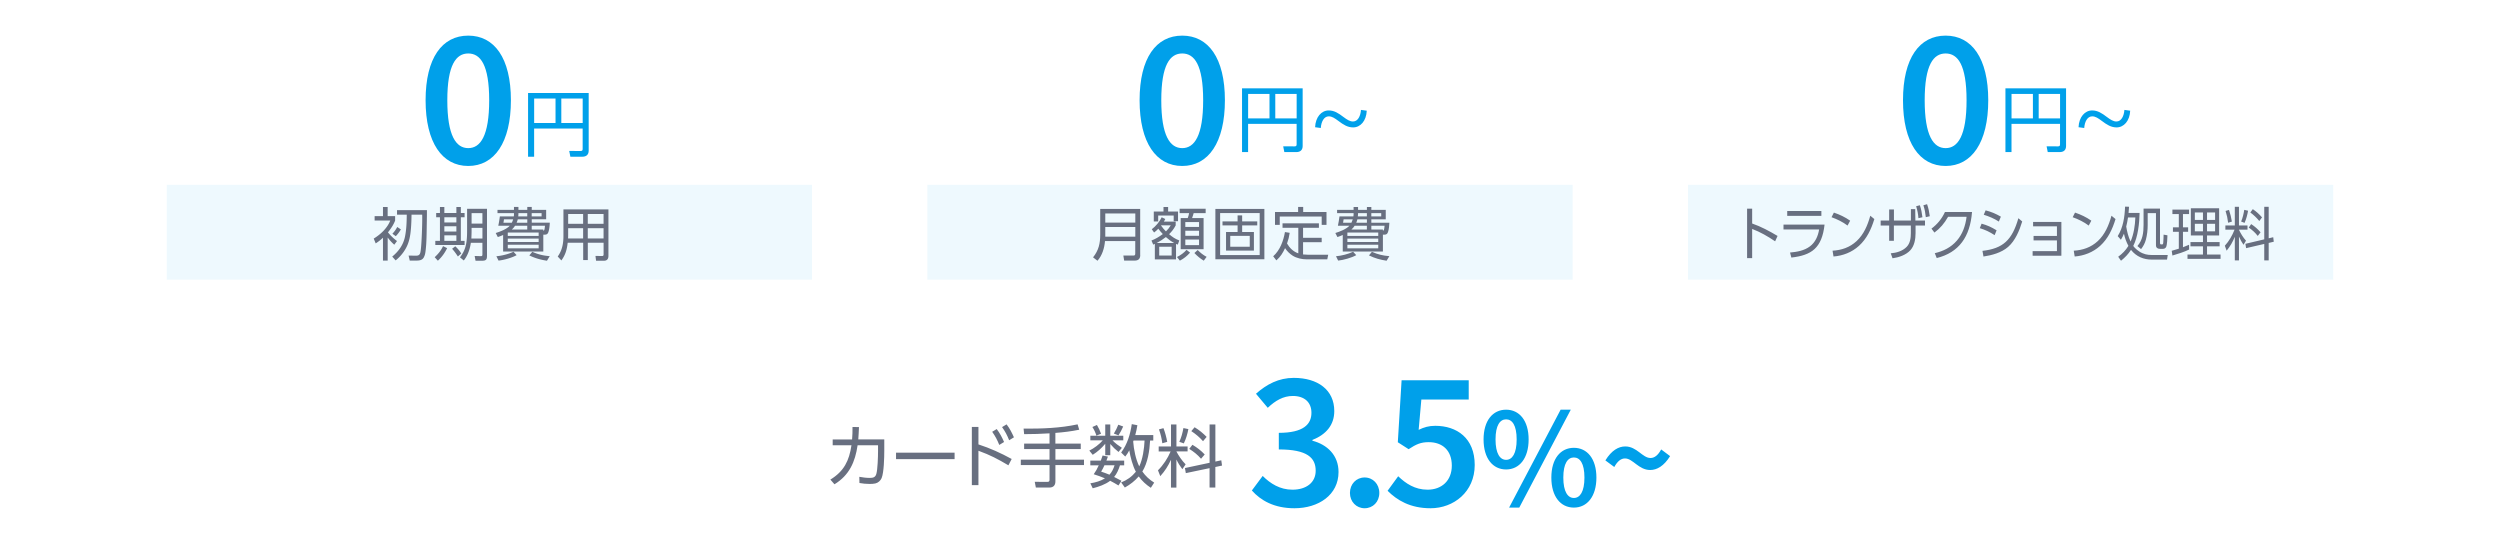 <svg id="_レイヤー_1" data-name="レイヤー_1" xmlns="http://www.w3.org/2000/svg" viewBox="0 0 800 174"><defs><style>.cls-1{fill:#00a0ea}.cls-3{fill:#686f80}</style></defs><path d="M53.36 59.14h206.48v30.34H53.36zm486.8 0h206.48v30.34H540.16zm-243.4 0h206.48v30.34H296.76z" opacity=".07" fill="#00a0ea"/><path class="cls-3" d="M124.05 83.39h-1.5v-7.33c-.74.72-1.46 1.26-2.33 1.83l-.63-1.55c2.17-1.3 4.39-3.39 5.29-5.77h-5v-1.41h2.67v-2.91h1.5v2.91h2.39v1.41c-.48 1.33-1.41 2.67-2.29 3.78.83 1.04 1.8 1.98 2.89 2.78l-.87 1.18c-.8-.7-1.5-1.48-2.11-2.31v7.4zm12.48-9.23c-.02 1.28-.06 2.54-.13 3.81-.06.83-.2 2.76-.43 3.5-.07.26-.17.5-.28.74-.5 1.11-1.55 1.18-2.63 1.18h-1.94l-.37-1.61 2.15.04c.94.02 1.41-.13 1.63-1.11.35-1.55.54-7.53.57-9.4.02-.87.02-1.74 0-2.61h-3.41c-.02 1.54-.07 3.05-.2 4.57-.2 2.33-.57 4.46-1.8 6.51a12.83 12.83 0 01-3.09 3.55l-1.09-1.22c2.05-1.68 3.55-3.76 4.09-6.39.46-2.31.54-4.68.56-7.03h-3.11v-1.44h9.57c0 2.31-.06 4.61-.09 6.9zm-9.89 1.42l-1.07-.78c.63-.7 1.11-1.31 1.54-2.17l1.17.78c-.43.76-1.02 1.55-1.63 2.17zm13.48 7.85l-1.02-1.13c1.11-1.02 2.05-2.15 2.67-3.54l1.31.65c-.76 1.55-1.68 2.83-2.96 4.02zm2.07-17.18v1.91h3.85v-1.91h1.43v1.91h1.2v1.37h-1.2v7.55h1.2v1.33h-9.37v-1.33h1.48v-7.55h-1.2v-1.37h1.2v-1.91h1.41zm0 3.28v1.65h3.85v-1.65h-3.85zm0 2.87v1.7h3.85v-1.7h-3.85zm0 2.9v1.78h3.85V75.3h-3.85zm5.4 5.83l-1.07.94c-.56-.87-1.15-1.68-1.85-2.46l1.02-.8c.72.68 1.41 1.44 1.91 2.31zm8.24.93c0 1.06-.46 1.37-1.46 1.37h-2.2l-.28-1.52 1.94.06c.43 0 .54-.13.54-.54v-3.74h-3.7c-.28 1.98-.98 4.11-2.26 5.66l-1.22-1c.98-1.31 1.54-2.39 1.91-4 .33-1.52.37-3.09.37-4.65v-6.89h6.37v15.23zm-4.92-9.14v.8c0 .87-.04 1.74-.07 2.61h3.54v-3.41h-3.46zm0-4.72v3.35h3.46V68.2h-3.46zm22.94 12.3H161v-5.31c-.57.26-1.09.46-1.7.67l-.67-1.3c1.42-.43 3.48-1.22 4.5-2.33h-3.68c.24-1.13.35-1.83.5-2.98h4.46c.04-.2.06-.43.06-.65v-.39h-5.27v-1.06h5.27v-.93h1.43v.93h2.83v-.93h1.43v.93h4.61v3.02h-4.61v1.09h5.77c-.02.87-.15 2.07-.41 2.89-.2.67-.52.94-1.22.94h-.44v5.4zM158.84 82c1.83-.17 3.81-.67 5.48-1.44l1 1.09c-1.46.83-4.11 1.57-5.79 1.74l-.69-1.39zm2.44-11.82c-.06.37-.11.72-.18 1.09h2.68c.19-.37.31-.7.43-1.09h-2.92zm1.21 4.24v1.07h9.88v-1.07h-9.88zm0 1.94v1.09h9.88v-1.09h-9.88zm0 1.96v1.15h9.88v-1.15h-9.88zm6.23-6.09h-3.91c-.3.48-.61.85-1.05 1.22h4.96v-1.22zm-3.03-2.05c-.09.39-.22.72-.37 1.09h3.41v-1.09h-3.04zm3.03-.93v-1.04h-2.83v.28c0 .26-.02.5-.06.76h2.89zm.67 12.48l.94-1.15c1.91.85 3.52 1.22 5.59 1.39l-.89 1.46c-2.02-.3-3.81-.8-5.65-1.7zm3.92-12.48v-1.04h-3.17v1.04h3.17zm1.08 2.98h-4.24v1.22h3.7v.37c.31-.02.43-.26.54-1.59zm20.31 9.64c0 .98-.44 1.57-1.46 1.57h-2.5l-.19-1.54 2.17.02c.31 0 .43-.2.43-.5v-3.74h-5.05v5.55h-1.48v-5.55h-4.96c-.24 2.18-.72 3.89-2.02 5.66l-1.17-1.26c1.41-1.93 1.83-4.18 1.83-6.52v-8.55h14.4v14.84zm-12.89-8.84v2.31c0 .31-.02.63-.02.96h4.81v-3.28h-4.79zm0-4.56v3.15h4.79v-3.15h-4.79zm6.28 0v3.15h5.05v-3.15h-5.05zm0 4.56v3.28h5.05v-3.28h-5.05z"/><path class="cls-1" d="M188.38 48.21c0 1.3-.78 1.94-2.04 1.94h-3.82l-.37-1.85 3.61.02c.48 0 .69-.14.69-.64v-6.56h-15.53v9.04h-1.94v-20.4h19.4v18.46zm-17.45-8.85h6.84v-7.82h-6.84v7.82zm8.69 0h6.84v-7.82h-6.84v7.82zm-43.43-7.27c0-13.58 5.31-20.69 13.65-20.69s13.65 7.15 13.65 20.69-5.31 21.02-13.65 21.02-13.65-7.44-13.65-21.02zm20.35 0c0-11.37-2.81-14.98-6.7-14.98s-6.7 3.61-6.7 14.98 2.8 15.31 6.7 15.31 6.7-3.94 6.7-15.31z"/><path class="cls-3" d="M364.88 81.63c0 1.15-.57 1.76-1.76 1.76h-3.39l-.26-1.63 3.22.02c.46 0 .59-.19.59-.63v-4h-9.68c-.19 2.22-.89 4.59-2.41 6.29l-1.41-1.09c1.81-2.26 2.29-4.46 2.29-7.33v-8.16h12.79v14.77zm-11.19-10.4h9.61v-2.92h-9.61v2.92zm0 4.5h9.61v-3.09h-9.61v3.09zM376.32 83h-6.77v-4.96c-.17.09-.35.17-.52.24l-.56-1.31c1.43-.57 2.39-1.17 3.63-2.07-.57-.59-.96-1.05-1.44-1.72-.46.5-.8.81-1.35 1.22l-.74-1.04c1.28-.98 2.48-2.37 3.17-3.83l1.15.55c-.17.33-.26.54-.46.83h3.79v1.22c-.63 1.17-1.18 1.89-2.11 2.81 1.07.91 1.92 1.5 3.26 2l-.48 1.35c-.19-.07-.37-.17-.56-.24v4.94zm-2.52-16.78v1.46h3.17v3.11h-1.39v-1.81h-4.96v1.89h-1.41v-3.18h3.11v-1.46h1.48zm-.72 9.64c-1.04.8-1.8 1.3-2.96 1.91h5.63c-1.09-.61-1.74-1.09-2.67-1.91zm-2.13 3.09v2.83h3.98v-2.83h-3.98zm3.69-6.85h-3.05l-.06.06c.52.76.92 1.24 1.57 1.89.67-.67 1.04-1.13 1.54-1.94zm2.92 11.31l-.94-1.17c1.17-.56 2.2-1.31 3.07-2.29l1.13.89c-1.02 1.13-1.92 1.85-3.26 2.57zm8.26-15.2h-3.85c-.17.54-.3 1.06-.5 1.57h3.68v9.96h-7.33v-9.96h2.26c.17-.46.35-1.09.44-1.57h-3.04V66.8h8.33v1.41zm-6.52 2.86v1.55h4.39v-1.55h-4.39zm0 2.77v1.61h4.39v-1.61h-4.39zm0 2.81v1.8h4.39v-1.8h-4.39zm2.91 4.32l1.04-.96c.96.93 1.67 1.54 2.87 2.18l-.91 1.22c-1.04-.59-2.18-1.55-3-2.44zm22.39-14.11v16.1h-15.68v-16.1h15.68zm-14.16 14.77h12.66V68.19h-12.66v13.44zm10.81-7.4v5.96h-8.92v-5.96h3.7v-2.11h-4.83v-1.28h4.83v-1.91h1.46v1.91h4.83v1.28h-4.83v2.11h3.76zm-7.57 4.72h6.24v-3.48h-6.24v3.48zm21.78 2.11V72.9h-5.05v-1.44h11.64v1.44h-5.07v3.2h5.96v1.41h-5.96v3.91c.52.06.98.09 1.5.09h6.55l-.3 1.48h-6.61c-1.5 0-3.18-.37-4.46-1.17-.94-.61-1.8-1.41-2.44-2.42-.76 1.61-1.43 2.72-2.78 3.92l-1.02-1.31c2.17-1.91 3.29-4.96 3.76-7.75l1.52.24c-.19 1.3-.41 2.18-.85 3.42.8 1.41 2.04 2.63 3.61 3.15zm1.56-14.84v1.61h7.46v4.13h-1.54v-2.68h-13.42v2.68H408v-4.13h7.4v-1.61h1.61zm25.51 14.28h-12.85v-5.31c-.57.26-1.09.46-1.7.67l-.67-1.3c1.42-.43 3.48-1.22 4.5-2.33h-3.68c.24-1.13.35-1.83.5-2.98h4.46c.04-.2.06-.43.06-.65v-.39h-5.28v-1.05h5.28v-.93h1.43v.93h2.83v-.93h1.42v.93h4.61v3.02h-4.61v1.09h5.77c-.02.87-.15 2.07-.41 2.89-.2.67-.52.94-1.22.94h-.44v5.4zM427.52 82c1.83-.17 3.81-.67 5.48-1.44l1 1.09c-1.46.83-4.11 1.57-5.79 1.74l-.69-1.39zm2.44-11.82c-.05.37-.11.72-.18 1.09h2.68c.18-.37.31-.7.43-1.09h-2.92zm1.2 4.24v1.07h9.88v-1.07h-9.88zm0 1.94v1.09h9.88v-1.09h-9.88zm0 1.96v1.15h9.88v-1.15h-9.88zm6.24-6.09h-3.91c-.3.48-.61.85-1.05 1.22h4.96v-1.22zm-3.03-2.05c-.09.39-.22.72-.37 1.09h3.41v-1.09h-3.04zm3.03-.93v-1.04h-2.83v.28c0 .26-.02.5-.06.76h2.89zm.67 12.48l.94-1.15c1.91.85 3.52 1.22 5.59 1.39l-.89 1.46c-2.02-.3-3.81-.8-5.64-1.7zm3.92-12.48v-1.04h-3.17v1.04h3.17zm1.08 2.98h-4.24v1.22h3.7v.37c.31-.02.42-.26.54-1.59z"/><path class="cls-1" d="M416.85 46.73c0 1.3-.78 1.94-2.04 1.94h-3.82l-.37-1.85 3.61.02c.48 0 .69-.14.69-.64v-6.56h-15.53v9.03h-1.94v-20.4h19.4v18.46zm-17.45-8.85h6.84v-7.82h-6.84v7.82zm8.69 0h6.84v-7.82h-6.84v7.82zm12.74 2.84c.14-3.29 2.04-5.38 4.35-5.38 1.78 0 3.11.87 4.73 2.1 1.1.82 2.04 1.44 3.04 1.44 1.56 0 2.42-1.72 2.56-3.71l1.85.25c-.14 3.29-2.04 5.35-4.35 5.35-1.78 0-3.13-.87-4.76-2.1-1.1-.82-1.99-1.44-3.04-1.44-1.56 0-2.42 1.74-2.56 3.73l-1.83-.25zm-56.16-8.63c0-13.58 5.31-20.69 13.65-20.69s13.65 7.15 13.65 20.69-5.31 21.02-13.65 21.02-13.65-7.44-13.65-21.02zm20.34 0c0-11.37-2.81-14.98-6.7-14.98s-6.7 3.61-6.7 14.98 2.8 15.31 6.7 15.31 6.7-3.94 6.7-15.31z"/><path class="cls-3" d="M568.82 75.5l-.78 1.72c-2.33-1.59-4.77-2.98-7.35-3.96v9.35h-1.62V66.78h1.62v4.74c2.87 1 5.48 2.41 8.13 3.98zm15.04-3.63c-.85 7.55-4.17 9.81-10.63 10.55l-.42-1.61c2.17-.19 4.55-.59 6.38-1.98 1.7-1.28 2.58-3.26 2.93-5.4h-11.4v-1.55h13.13zm-1.02-4.35v1.55h-10.93v-1.55h10.93zm9.21 3.11l-.83 1.55c-1.53-1.15-3.37-2.05-5.13-2.67l.75-1.48c1.82.61 3.62 1.46 5.21 2.59zm-5.62 9.59c2.85-.17 5.46-1.02 7.68-3.07 2.3-2.15 3.52-5.02 4.38-8.12l1.3 1.07c-1.02 3.33-2.42 6.29-4.92 8.57-2.3 2.09-5.2 3.18-8.15 3.41l-.3-1.85zm19.63-3.17h-1.53v-4.89h-2.72v-1.59h2.72v-3.55h1.53v3.55h5.43v-3.65h1.38l.05 3.65H616v1.59h-3.02v2.42c0 1.96-.37 4.07-1.67 5.5-1.45 1.57-3.73 2.29-5.7 2.57l-.57-1.59c1.78-.15 3.72-.68 5.08-2.05 1.12-1.13 1.35-2.83 1.35-4.42v-2.42h-5.43v4.89zm8.29-11.38c.45 1.3.65 2.46.83 3.85l-1.28.3c-.13-1.54-.3-2.35-.73-3.83l1.18-.31zm2.31-.33c.48 1.37.67 2.41.87 3.85l-1.27.31c-.17-1.5-.32-2.41-.78-3.81l1.18-.35zm3.1 17.25l-.63-1.57c2.7-.65 5.15-1.8 7.08-4.04 1.83-2.13 2.73-4.74 3.1-7.61h-5.92c-1.2 2.11-2.5 3.66-4.37 5.05l-.95-1.26c1.85-1.39 3.3-3.11 4.32-5.33h8.66c-.63 7.96-4.17 12.97-11.3 14.75zm19.15-8.89l-.63 1.55c-1.62-1.06-2.95-1.68-4.75-2.24l.58-1.44c1.88.54 3.1 1.09 4.8 2.13zm-4.51 6.57c6.58-.74 9.48-3.46 11.48-10.44l1.23 1.04c-.9 2.96-2.25 6.15-4.5 8.13-2.17 1.89-5.22 2.68-7.9 3.09l-.32-1.81zm5.88-10.94l-.65 1.57c-1.57-1-3.08-1.63-4.83-2.18l.6-1.41c1.87.5 3.18 1.04 4.88 2.02zm10.46 7.58V75.5h7.48v-3.07h-7.63v-1.42h9.05v10.83h-9.2v-1.48h7.78v-3.44h-7.48zm18.48-6.28l-.83 1.55c-1.53-1.15-3.37-2.05-5.13-2.67l.75-1.48c1.82.61 3.62 1.46 5.22 2.59zm-5.61 9.59c2.85-.17 5.46-1.02 7.68-3.07 2.3-2.15 3.52-5.02 4.38-8.12l1.3 1.07c-1.02 3.33-2.42 6.29-4.92 8.57-2.3 2.09-5.2 3.18-8.15 3.41l-.3-1.85zm20.93.24c1.43.93 2.75 1.13 3.87 1.13h5.27l-.23 1.48h-4.93c-2.53 0-4.92-.96-6.6-3.11-.92 1.43-1.93 2.44-3.2 3.48l-.9-1.28c1.33-.98 2.37-2.02 3.27-3.48-.67-1.24-1.12-2.5-1.43-3.89-.3.72-.58 1.28-.97 1.94l-1.02-1.17c1.73-2.74 2.23-6.14 2.35-9.44l1.27.04c-.03.67-.08 1.31-.15 1.98h3.53c-.07 3.35-.53 7.63-2.03 10.57.58.8 1.4 1.41 1.92 1.74zm-1.23-10.87h-2.35c-.15.98-.32 1.96-.57 2.91.27 1.67.68 3.31 1.4 4.79 1.02-2.41 1.42-5.07 1.52-7.7zm7.91 8.18c0 .31.05.43.33.43h.38c.22 0 .28-.22.3-.44.08-.91.1-1.8.12-2.68l1.23.22c0 .78-.1 3.15-.42 3.74-.23.41-.57.59-1 .59h-.98c-.67 0-1.27-.28-1.27-1.15V68.21h-2.65v3.81c0 1.54-.18 3.18-.57 4.65-.32 1.18-.83 2.13-1.55 3.05l-1.17-.98c1.68-1.96 1.97-4.22 1.97-6.83v-5.16h5.26v11.03zm9.28.56l.02 1.52c-1.62.8-3.63 1.41-5.35 1.92l-.22-1.52c.75-.2 1.52-.44 2.27-.67v-5.4h-1.88v-1.44h1.88V68.5h-2.05v-1.42h5.33v1.42h-1.95v4.24h1.65v1.44h-1.65v4.94c.65-.24 1.3-.52 1.95-.8zm9.62-11.68v8.7h-3.87v2.11h4.03v1.37h-4.03v2.61h4.33v1.39H700v-1.39h4.95v-2.61h-4v-1.37h4v-2.11h-3.88v-8.7h9.05zm-7.77 1.33v2.39h2.6v-2.39h-2.6zm0 3.63v2.42h2.6v-2.42h-2.6zm3.9-3.63v2.39h2.58v-2.39h-2.58zm0 3.63v2.42h2.58v-2.42h-2.58zm5.87 1.89v-1.35h3.02v-5.98h1.33v5.98h2.73v1.35h-2.73v.04c.55 1.15 1.33 2.48 2.25 3.48l-.8 1.31c-.6-.91-1.02-1.61-1.45-2.63v7.63h-1.33v-7.55c-.73 1.74-1.45 3-2.62 4.44l-.57-1.59c1.32-1.44 2.37-3.24 3.1-5.13h-2.93zm2.08-2.59l-1.2.37c-.17-1.41-.4-2.44-.82-3.78l1.1-.33c.42 1.22.72 2.46.92 3.74zm4.06.41l-1.1-.43c.5-1.18.8-2.46 1-3.74l1.22.28c-.23 1.37-.57 2.63-1.12 3.89zm9.17 4.59l.18 1.44-1.63.39v5.59h-1.42v-5.27l-5.81 1.35-.22-1.39 6.03-1.43V66.17h1.42v10.09l1.45-.35zm-4.05-1.58l-.9 1.17c-.88-1.13-1.75-1.89-2.88-2.68l.78-1.11c1.2.8 2.03 1.52 3 2.63zm.47-4.77l-.88 1.17c-.88-1.09-1.77-1.92-2.87-2.74l.8-1.06c1.12.74 2.05 1.61 2.95 2.63z"/><path class="cls-1" d="M661.14 46.73c0 1.3-.78 1.94-2.04 1.94h-3.82l-.37-1.85 3.61.02c.48 0 .69-.14.69-.64v-6.56h-15.53v9.03h-1.94v-20.4h19.4v18.46zm-17.45-8.85h6.84v-7.82h-6.84v7.82zm8.69 0h6.84v-7.82h-6.84v7.82zm12.75 2.84c.14-3.29 2.04-5.38 4.35-5.38 1.78 0 3.11.87 4.73 2.1 1.1.82 2.04 1.44 3.04 1.44 1.55 0 2.42-1.72 2.56-3.71l1.85.25c-.14 3.29-2.04 5.35-4.35 5.35-1.78 0-3.13-.87-4.76-2.1-1.1-.82-1.99-1.44-3.04-1.44-1.56 0-2.42 1.74-2.56 3.73l-1.83-.25zm-56.17-8.63c0-13.58 5.31-20.69 13.64-20.69s13.64 7.15 13.64 20.69-5.31 21.02-13.64 21.02-13.64-7.44-13.64-21.02zm20.34 0c0-11.37-2.81-14.98-6.7-14.98s-6.7 3.61-6.7 14.98 2.8 15.31 6.7 15.31 6.7-3.94 6.7-15.31z"/><path class="cls-3" d="M267.03 154.97l-1.31-1.5c4.38-2.68 6.01-6.04 6.75-10.98h-6.01v-1.87h6.21c.11-1.35.15-2.64.13-3.99l2.07.04c-.04 1.31-.13 2.64-.22 3.94h8.32v3.64c0 2.09-.11 6.95-.85 8.74-.35.83-1.15 1.53-2.03 1.72-.61.13-1.22.15-1.85.15-1.09 0-2.14-.11-3.22-.3l-.04-1.98c1.13.2 2.2.35 3.36.35 1.07 0 1.79-.2 2.09-1.29.41-1.39.54-5.54.54-7.1v-2.05h-6.54c-.78 5.34-2.66 9.59-7.41 12.49zm38.44-10.11v2.07h-18.74v-2.07h18.74zm18.27 2.01l-1.05 2.03c-3.51-2.07-5.73-3.25-9.59-4.66v11h-2.11v-18.63h2.11v5.6c3.68 1.18 7.23 2.79 10.63 4.66zm-4.79-9.57c1 1.29 1.7 2.66 2.35 4.14l-1.53.94c-.68-1.68-1.24-2.72-2.27-4.21l1.44-.87zm3.16-1.5c1 1.29 1.68 2.66 2.35 4.14l-1.53.94c-.7-1.72-1.2-2.68-2.27-4.21l1.44-.87zm15.62 6.16h8.11v1.74h-8.11v3.4h9.15v1.72h-9.15v5.23c0 1.22-.63 1.96-1.9 1.96h-4.36l-.35-1.83 4.01.02c.46 0 .72-.13.72-.63v-4.75h-9.19v-1.72h9.19v-3.4h-8.13v-1.74h8.13v-3.29c-2.7.17-5.43.26-8.13.26l-.17-1.77c5.77.04 11.61-.15 17.28-1.37l.52 1.72c-2.53.52-5.08.83-7.63 1.02v3.42zm11.18-1.06v-1.46h4.77v-3.62h1.61v3.62h4.16v1.46h-3.46c.98 1.02 1.85 1.63 3.01 2.4l-1.07 1.33c-1.09-.87-1.74-1.5-2.64-2.55v3.59h-1.61v-3.66c-1.26 1.48-2.38 2.48-4.01 3.53l-1.09-1.35c1.46-.7 3.27-2.05 4.31-3.29h-3.99zm3.92 4.86l1.7.35c-.15.44-.31.87-.48 1.29h5.69v1.5h-1.35c-.41 1.33-.98 2.66-1.87 3.73.78.41 1.57.81 2.35 1.22l-.96 1.5c-.87-.54-1.77-1.05-2.66-1.5-1.52 1.18-3.73 1.94-5.58 2.4l-.76-1.59c1.61-.26 3.29-.72 4.68-1.59-1.18-.48-2.38-.96-3.6-1.31.7-1 1.11-1.74 1.61-2.86h-2.7v-1.5h3.36c.2-.54.39-1.09.57-1.63zm-.5-6.96l-1.48.59c-.3-.96-.74-1.92-1.29-2.75l1.46-.65c.57.94.96 1.81 1.31 2.81zm4.34 10.09h-3.25c-.33.74-.63 1.35-1.05 2.03.89.3 1.79.61 2.66.98.81-.89 1.26-1.85 1.63-3.01zm1.24-9.58l-1.48-.57c.59-.94 1.02-1.81 1.42-2.83l1.57.57c-.44 1-.92 1.94-1.5 2.83zm11.14-.07v1.74h-1.02c-.17 3.25-.74 7.1-2.48 9.91 1.07 1.5 2.24 2.57 3.79 3.55l-1.07 1.66c-1.55-1.02-2.77-2.14-3.88-3.64-1.31 1.5-2.72 2.57-4.44 3.55l-1.18-1.63c1.9-.76 3.4-1.83 4.71-3.42-1.02-1.85-1.76-4.75-2.11-6.84-.41.76-.74 1.29-1.29 1.98l-1.31-1.29c1.98-2.68 2.92-5.82 3.4-9.09l1.79.35c-.17 1.07-.39 2.11-.68 3.16h5.77zm-6.43 2.07c.2 2.53.81 5.67 1.94 7.93 1.11-2.29 1.59-5.71 1.7-8.26h-3.53c-.04.11-.07.22-.11.33zm8.16 3.14v-1.59h3.94v-7.04h1.74v7.04h3.57v1.59h-3.57v.04c.72 1.35 1.74 2.92 2.94 4.1l-1.05 1.55c-.78-1.07-1.33-1.9-1.9-3.09v8.98h-1.74v-8.89c-.96 2.05-1.9 3.53-3.42 5.23l-.74-1.87c1.72-1.7 3.09-3.81 4.05-6.04h-3.83zm2.73-3.05l-1.57.44c-.22-1.66-.52-2.88-1.07-4.44l1.44-.39c.54 1.44.94 2.9 1.2 4.4zm5.31.48l-1.44-.5c.65-1.39 1.05-2.9 1.31-4.4l1.59.33c-.31 1.61-.74 3.09-1.46 4.58zm11.99 5.4l.24 1.7-2.14.46v6.58h-1.85v-6.21l-7.6 1.59-.28-1.63 7.89-1.68v-12.27h1.85v11.88l1.9-.41zm-5.3-1.85l-1.18 1.37c-1.15-1.33-2.29-2.22-3.77-3.16l1.02-1.31c1.57.94 2.66 1.79 3.92 3.09zm.61-5.62l-1.15 1.37c-1.15-1.29-2.31-2.27-3.75-3.22l1.05-1.24c1.46.87 2.68 1.9 3.86 3.09z"/><path class="cls-1" d="M400.6 156.95l3.46-4.65c2.44 2.43 5.5 4.4 9.53 4.4 4.4 0 7.43-2.27 7.43-6.06 0-4.14-2.67-6.82-11.8-6.82v-5.31c7.86 0 10.44-2.73 10.44-6.42 0-3.36-2.24-5.38-5.94-5.38-3.11 0-5.61 1.49-8.04 3.79l-3.77-4.5c3.41-3.03 7.28-5.08 12.1-5.08 7.68 0 12.96 3.84 12.96 10.62 0 4.49-2.65 7.52-7 9.24v.25c4.75 1.24 8.36 4.65 8.36 10.01 0 7.33-6.39 11.6-14.12 11.6-6.48 0-10.79-2.5-13.62-5.69zm31.38.79c0-2.86 2.05-4.95 4.7-4.95s4.7 2.1 4.7 4.95-2.05 4.9-4.7 4.9-4.7-2.1-4.7-4.9zm12.05-.69l3.39-4.65c2.4 2.3 5.33 4.3 9.4 4.3 4.5 0 7.76-2.86 7.76-7.71s-2.98-7.5-7.4-7.5c-2.55 0-4.02.68-6.42 2.25l-3.46-2.22 1.21-19.84h21.48v6.17h-15.16l-.86 9.7c1.69-.83 3.25-1.29 5.31-1.29 6.9 0 12.63 3.92 12.63 12.53s-6.73 13.85-14.15 13.85c-6.52 0-10.74-2.6-13.72-5.58zm30.71-16.43c0-6.05 2.96-9.52 7.21-9.52s7.21 3.48 7.21 9.52-2.96 9.61-7.21 9.61-7.21-3.53-7.21-9.61zm10.59 0c0-4.55-1.44-6.43-3.38-6.43s-3.38 1.89-3.38 6.43 1.44 6.53 3.38 6.53 3.38-1.98 3.38-6.53zm14.07-9.52h3.25l-16.49 31.34h-3.25l16.49-31.34zm-2.97 21.72c0-6.04 2.96-9.52 7.21-9.52s7.21 3.48 7.21 9.52-2.96 9.61-7.21 9.61-7.21-3.53-7.21-9.61zm10.59 0c0-4.55-1.44-6.43-3.38-6.43s-3.38 1.89-3.38 6.43 1.44 6.53 3.38 6.53 3.38-1.98 3.38-6.53zm12.97-6.12c-1.28 0-2.42.91-3.42 2.74l-2.85-2.11c1.98-3.22 4.21-4.47 6.36-4.47 3.73 0 5.51 3.7 8.08 3.7 1.3 0 2.42-.91 3.42-2.74l2.85 2.14c-1.98 3.18-4.22 4.44-6.36 4.44-3.73 0-5.51-3.7-8.08-3.7z"/></svg>